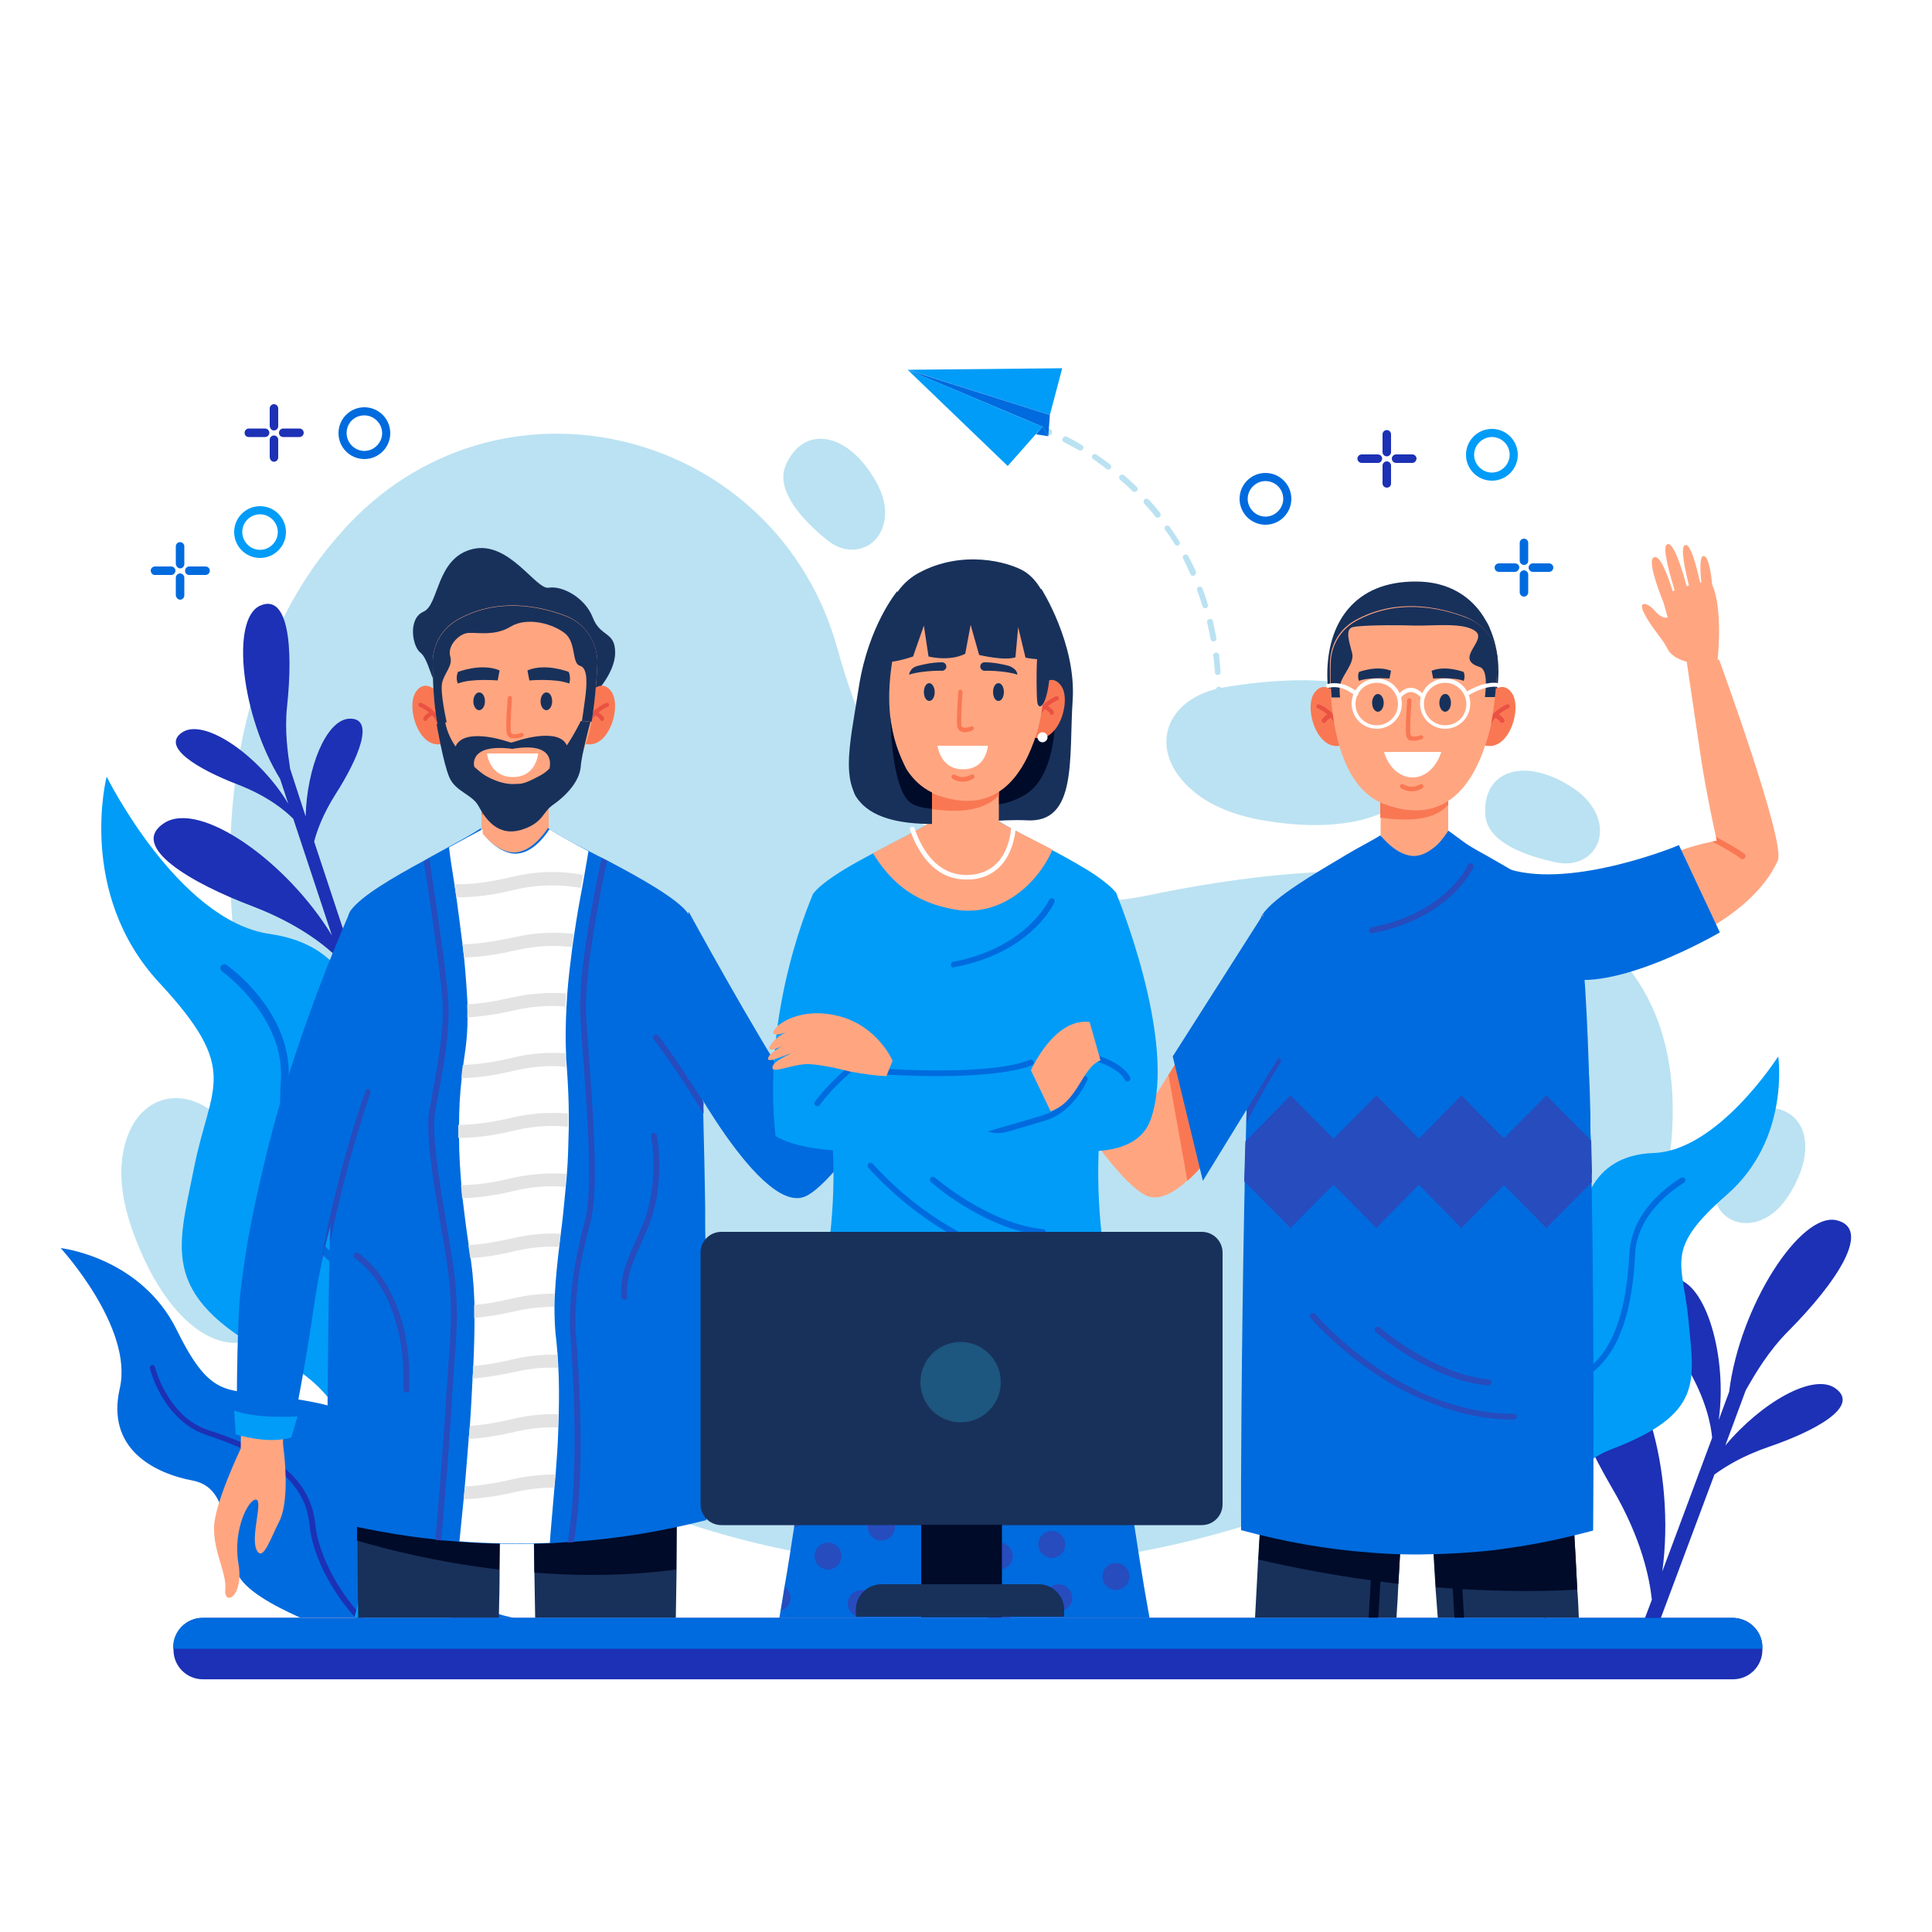 <?xml version="1.0" encoding="utf-8"?>
<!-- Generator: Adobe Illustrator 25.2.1, SVG Export Plug-In . SVG Version: 6.00 Build 0)  -->
<svg version="1.1" xmlns="http://www.w3.org/2000/svg" xmlns:xlink="http://www.w3.org/1999/xlink" x="0px" y="0px"
	 viewBox="0 0 500 500" style="enable-background:new 0 0 500 500;" xml:space="preserve">
<style type="text/css">
	.st0{fill:#ffffff00;}
	.st1{fill:#BBE2F2;}
	.st2{fill:#1C31B5;}
	.st3{fill:#009CF8;}
	.st4{fill:#006BDE;}
	.st5{fill:#18315B;}
	.st6{fill:#000B29;}
	.st7{fill:#F97853;}
	.st8{fill:#EA5143;}
	.st9{fill:#FFA681;}
	.st10{fill:#264CBE;}
	.st11{fill:#E3E3E3;}
	.st12{fill:#1D567E;}
</style>
<g id="BACKGROUND">
	<rect class="st0" width="500" height="500"/>
</g>
<g id="OBJECTS">
	<g>
		<path class="st1" d="M216.8,168.1c-15.6-56.7-86-75-126.4-32.6c-0.6,0.6-1.2,1.2-1.7,1.9c-57.9,62.9-30.5,217.9,90.2,257.2
			c120.7,39.3,246.3-32.5,253.4-96.6c7.1-64.1-48.7-84.3-135.1-66.3C248.3,241.8,226.5,203.4,216.8,168.1z"/>
		<path class="st1" d="M317.2,177.8c-16.2,2.6-20.6,16.9-8.2,27.1c4.1,3.4,10,6.1,18.4,7.5c32,5.3,48.9-8.8,36.1-27.2
			C355.7,174,333.2,175.2,317.2,177.8z"/>
		<path class="st1" d="M59.6,292.3c-10-12.9-24.8-10-27.7,5.8c-1,5.2-0.6,11.7,2.2,19.8c10.6,30.6,31.2,38.7,41.1,18.7
			C81.4,324.2,69.6,305.2,59.6,292.3z"/>
		<path class="st1" d="M443.7,305.4c-1.5,7.8,4.9,13.3,12.2,10.3c2.4-1,4.8-2.9,7-6.3c8.2-12.8,4.1-23.8-7.4-22.7
			C448.4,287.5,445.1,297.7,443.7,305.4z"/>
		<path class="st1" d="M402.8,223.2c7.8,1.6,13.4-4.7,10.5-12.1c-1-2.4-2.8-4.9-6.1-7.1c-12.7-8.5-23.7-4.5-22.8,7
			C385,218.1,395.1,221.6,402.8,223.2z"/>
		<path class="st1" d="M214.1,139.8c6.1,5,14.1,2,14.9-5.9c0.3-2.6-0.3-5.6-2.2-9.1c-7.4-13.3-19-14.9-23.5-4.3
			C200.6,127.1,208,134.9,214.1,139.8z"/>
	</g>
	<g>
		<path class="st2" d="M462.9,344.4c12.3-12.4,21.7-26.4,12.4-28.6c-9.3-2.2-25.1,22.2-27.8,44.4l-2.7,7.3
			c2.3-16.2-3.3-35.8-11.4-36.6c-8.1-0.8-3.2,12,3.2,22.9c4.9,8.3,6.2,14.9,6.5,18.3l-12.9,34.6c3.5-25.6-5.2-56.6-18.1-57.9
			c-12.8-1.3-5,19,5.1,36.3c7.7,13.1,9.7,23.4,10.3,28.9l-2.6,6.9c1.1,0.6,2.3,1.3,3.4,1.9l15.4-41.2c3-2.2,7.5-4.9,13.9-7.1
			c12-4.1,24-10.5,17.4-15.2c-5.7-4.1-19.2,3.7-28.5,14.8l5.3-14.3C454.2,355.6,457.6,349.7,462.9,344.4z"/>
		<path class="st2" d="M74.3,182.7c1.6-15,0.4-29.4-7.1-25.9c-7.5,3.6-4.8,28.4,5.3,44.8l2.1,6.4c-7.2-12.1-21.5-22.3-27.4-18.5
			c-5.8,3.8,4.3,9.7,14.5,13.6c7.7,3,12.1,6.7,14.2,8.8l10,30.2C74.4,223.1,51.8,207,42.5,213c-9.3,6,6.8,15.5,23,21.6
			c12.2,4.7,19.2,10.5,22.4,13.8l2,6c1.1-0.2,2.2-0.4,3.3-0.6l-11.9-36c0.8-3.1,2.4-7.3,5.5-12.2c5.9-9.2,10.5-20,3.5-19.6
			c-6,0.4-10.9,12.9-11.2,25.3L75.1,199C74.5,195,73.6,189.2,74.3,182.7z"/>
		<g>
			<g>
				<path class="st3" d="M379.7,385.6c0.2,0.8,0.3,1.8,0.5,2.8l0,0c2.2,10.3,7.7,27.2,19.9,30.5c0,0-6.7-34.8,17.1-43.9
					c23.8-9.1,21.2-17.7,19.8-33.1s-6.6-18.3,9.9-32.7c16.5-14.4,13.3-35.8,13.3-35.8s-15.6,24.5-32.3,25
					c-16.7,0.6-19.6,14.8-18.9,25.4c0.7,10.6-13.5,11.8-21.1,17.9c-7.7,6.1-9.1,38.4-9.1,38.4S379.1,382.3,379.7,385.6z"/>
			</g>
			<g>
				<path class="st4" d="M379.7,385.6c0.2,0.8,0.3,1.8,0.5,2.8c1.7-5.2,4.1-9.5,6.4-12.9c5.3-7.9,12.9-14.4,19.6-17
					c10.8-4.1,16-14.6,17-34.2c0.6-11.4,12.5-18.1,12.6-18.2c0.3-0.2,0.5-0.6,0.3-1c-0.2-0.4-0.6-0.5-1-0.3
					c-0.5,0.3-12.7,7.2-13.4,19.4c-1,19-5.9,29.1-16.1,33c-7.1,2.7-14.7,9.2-20.3,17.5C383.4,377.6,381.3,381.2,379.7,385.6z"/>
			</g>
		</g>
		<g>
			<g>
				<path class="st4" d="M116.4,418.7h16.7c-9-1.5-31.4-11.1-33.4-30.4c-2.5-24.4-11.2-24.1-25.9-26.7c-14.7-2.6-18.7,1.6-28-17.3
					c-9.3-19-30.1-21.3-30.1-21.3s18.9,20.6,15.3,36.3c-3.6,15.7,8.9,22,19,23.9c10,2,7.6,15.5,11.5,24.1c1.7,4,8.9,8.1,16.1,11.3
					H116.4z"/>
			</g>
			<g>
				<path class="st2" d="M80.1,394.6c0.7,7.3,4.9,16,11.2,23.3c0.2,0.3,0.5,0.5,0.7,0.8H94c-0.5-0.6-1.1-1.1-1.5-1.7
					c-6-6.9-10.2-15.6-10.9-22.5c-1.1-11-9.6-18.6-27.7-24.4c-10.5-3.4-13.8-16.2-13.8-16.3c-0.1-0.4-0.5-0.6-0.8-0.5
					c-0.4,0.1-0.6,0.5-0.5,0.8c0.1,0.6,3.5,13.6,14.7,17.3C70.9,377.1,79.1,384.2,80.1,394.6z"/>
			</g>
		</g>
		<g>
			<g>
				<path class="st3" d="M125.4,373.4c-0.4,1.2-0.8,2.5-1.2,3.8l0,0c-4.8,14.4-14.5,38.6-32.5,41.5c0,0,14.3-49.6-18.3-66.2
					S45.9,324,50.2,302.3c4.3-21.7,12.3-25.1-9.1-48.1C19.8,231.1,27.6,201,27.6,201s18.5,37.3,42.2,40.7
					c23.7,3.4,25.7,24.1,23.1,39.1c-2.6,15,17.4,18.9,27.4,28.8c10,9.9,7.1,56.2,7.1,56.2S126.7,368.8,125.4,373.4z"/>
			</g>
			<g>
				<path class="st4" d="M125.4,373.4c-0.4,1.2-0.8,2.5-1.2,3.8c-1.6-7.7-4.4-14.2-7.1-19.3c-6.4-12.1-16.1-22.5-25.4-27.2
					c-14.7-7.4-20.6-23.3-19-51.4c0.9-16.3-15.1-27.8-15.2-27.9c-0.5-0.3-0.6-1-0.3-1.4c0.3-0.5,1-0.6,1.4-0.3
					c0.7,0.5,17.1,12.2,16.1,29.7c-1.5,27.2,4,42.5,17.9,49.5c9.8,4.9,19.6,15.4,26.3,28.1C121.3,361.4,123.7,366.9,125.4,373.4z"/>
			</g>
		</g>
	</g>
	<g>
		<g>
			<path class="st5" d="M138.3,407c0.1,3.8,0.1,7.7,0.2,11.7h36.4c0.1-4.3,0.1-8.5,0.2-12.4c0.1-10.6,0.1-19.3,0.1-24.7
				c0-3.8,0-6,0-6l-37.1-0.4c0,0,0,3.2,0,8.4C138.1,389.4,138.1,397.8,138.3,407z"/>
			<path class="st6" d="M138.1,383.6c0,5.8,0.1,14.2,0.2,23.4c11.4,0.9,23.9,0.9,36.7-0.8c0.1-10.6,0.1-19.3,0.1-24.7L138.1,383.6z"
				/>
		</g>
		<g>
			<path class="st5" d="M92.5,398.7c0,5.9,0.1,12.7,0.2,20h36.4c0.1-4.3,0.2-8.5,0.2-12.5c0.1-8.7,0.2-16.5,0.2-22.1
				c0-5.5,0-8.9,0-8.9l-37.1,0.4c0,0,0,3.9,0,10.6C92.4,389.6,92.4,393.8,92.5,398.7z"/>
			<path class="st6" d="M92.4,386.1c0,3.5,0,7.7,0,12.6c7.4,2.2,20.6,5.6,36.8,7.5c0.1-8.7,0.2-16.5,0.2-22.1L92.4,386.1z"/>
		</g>
		<g>
			<path class="st5" d="M153.4,180.1c0,0,5.8-5.6,5.8-11.2c0-5.6-3.8-3.9-5.8-9.1c-2-5.2-8-8.3-11.4-7.7c-3.3,0.6-10.3-12.3-19.7-10
				c-9.5,2.3-8.6,14.4-12.7,16.2c-4.1,1.8-2.9,9-0.8,10.6c2.1,1.6,3.1,8.2,4.3,8.1C114.2,176.8,153.4,180.1,153.4,180.1z"/>
			<g>
				<path class="st7" d="M114,179.9c0,0-3.7-4.9-6.4-0.8c-2.7,4.1,1.1,16,7.8,13.1L114,179.9z"/>
				<g>
					<path class="st8" d="M114,188.5c-0.2,0-0.5-0.2-0.5-0.4c-1-3.7-4.9-5.2-4.9-5.2c-0.3-0.1-0.4-0.4-0.3-0.7
						c0.1-0.3,0.4-0.4,0.7-0.3c0.2,0.1,4.4,1.7,5.6,6c0.1,0.3-0.1,0.6-0.4,0.7C114.1,188.5,114,188.5,114,188.5z"/>
				</g>
				<g>
					<path class="st8" d="M110.1,186.6c-0.1,0-0.2,0-0.3-0.1c-0.3-0.2-0.3-0.5-0.2-0.8c0,0,0.7-1.1,2.1-1.7c0.3-0.1,0.6,0,0.7,0.3
						c0.1,0.3,0,0.6-0.3,0.7c-1.1,0.5-1.6,1.3-1.6,1.3C110.5,186.5,110.3,186.6,110.1,186.6z"/>
				</g>
			</g>
			<g>
				<path class="st7" d="M151.9,179.9c0,0,3.7-4.9,6.4-0.8c2.7,4.1-1.1,16-7.8,13.1L151.9,179.9z"/>
				<g>
					<path class="st8" d="M151.9,188.5c0.2,0,0.5-0.2,0.5-0.4c1-3.7,4.9-5.2,4.9-5.2c0.3-0.1,0.4-0.4,0.3-0.7
						c-0.1-0.3-0.4-0.4-0.7-0.3c-0.2,0.1-4.4,1.7-5.6,6c-0.1,0.3,0.1,0.6,0.4,0.7C151.8,188.5,151.9,188.5,151.9,188.5z"/>
				</g>
				<g>
					<g>
						<path class="st8" d="M155.8,186.6c0.1,0,0.2,0,0.3-0.1c0.3-0.2,0.3-0.5,0.2-0.8c0,0-0.7-1.1-2.1-1.7c-0.3-0.1-0.6,0-0.7,0.3
							c-0.1,0.3,0,0.6,0.3,0.7c1.1,0.5,1.6,1.3,1.6,1.3C155.4,186.5,155.6,186.6,155.8,186.6z"/>
					</g>
				</g>
			</g>
			<path class="st9" d="M142,202.3v11.9c0,0-3.5,6.1-8.3,6.5c-4.8,0.4-9.1-5.2-9.1-5.2v-12.3L142,202.3z"/>
			<path class="st7" d="M142,202.3v5.3c-3.2,3.6-8.9,4.5-17.4,3.2v-7.7L142,202.3z"/>
			<path class="st9" d="M154.6,171.8c-0.2,4.6-0.7,10.4-1.5,15c-0.2,1.2-0.5,2.2-0.7,3.2c-2.5,8.8-8.8,23.8-26.3,17.5
				c-7.7-2.8-11.3-11.4-12.9-20.2c-1.1-6-1.2-12-1.2-16.3c0.1-4.4,2.5-8.4,6.3-10.6c10.3-5.9,21.3-3.7,28.5-0.9
				C151.6,161.6,154.8,166.5,154.6,171.8z"/>
			<path class="st5" d="M113,187.4c0,0,1.7,10.1,3.3,13.8c1.6,3.7,6,4.4,7.6,7.5c2.4,4.5,5.9,8,11.8,5.8c4.9-1.8,4.7-4.3,7.4-6.2
				c4.7-3.3,7-7,7.2-10c0.2-3,2.5-11.5,2.5-11.5l-2.5-0.2c0,0-1.4,3-3.6,6.3c-2.1-4.7-12.4-1.3-12.4-1.3l-2,0.6l-2-0.6
				c0,0-10.4-3.3-12.4,1.6c-1.3-1.9-2.3-4.1-2.7-6.4L113,187.4z M132.6,193.8c11.7-2,9.6,4.9,9.6,5.1v0c0,0,0,0,0,0
				c-0.8,0.8-1.6,1.4-2.4,1.8c-4.6,2.5-5,2.1-6.8,2.2c-1.8,0.1-4.3-0.5-6.9-1.9c-0.8-0.4-2-1.3-3.3-2.5
				C122.7,198.6,120.9,192.3,132.6,193.8z"/>
			<path class="st5" d="M125.5,181.5c0,1.3-0.7,2.3-1.5,2.3c-0.8,0-1.5-1-1.5-2.3c0-1.3,0.7-2.3,1.5-2.3
				C124.9,179.2,125.5,180.2,125.5,181.5z"/>
			<path class="st5" d="M142.9,181.5c0,1.3-0.7,2.3-1.5,2.3c-0.8,0-1.5-1-1.5-2.3c0-1.3,0.7-2.3,1.5-2.3
				C142.3,179.2,142.9,180.2,142.9,181.5z"/>
			<path class="st5" d="M147.2,173.9c0,0-6-2.4-10.7-0.4l0.5,2.6c0,0,6.8-0.6,10.3,0.8C147.6,176,147.6,175,147.2,173.9z"/>
			<path class="st5" d="M118.5,173.9c0,0,6.1-2.4,10.8-0.4l-0.5,2.6c0,0-6.9-0.6-10.3,0.8C118.1,176,118.1,175,118.5,173.9z"/>
			<g>
				<path class="st7" d="M133.2,191.1c1,0,1.9-0.4,2-0.4c0.3-0.1,0.4-0.4,0.3-0.7c-0.1-0.3-0.4-0.4-0.7-0.3
					c-0.5,0.2-1.7,0.5-2.3,0.2c-0.1-0.1-0.2-0.2-0.3-0.5c-0.2-2,0.3-8.6,0.3-8.7c0-0.3-0.2-0.6-0.5-0.6c-0.3,0-0.6,0.2-0.6,0.5
					c0,0.3-0.6,6.8-0.3,8.9c0.1,0.8,0.5,1.2,0.8,1.4C132.3,191.1,132.7,191.1,133.2,191.1z"/>
			</g>
			<path class="st0" d="M126,195c0.4,2.2,1.9,6.1,6.7,6.1c4.8,0,6.2-3.6,6.6-6.1H126z"/>
			<path class="st5" d="M154.6,171.8c-0.2,4.6-0.7,10.4-1.5,15l-2.5-0.2c0,0,0.6-3.9,0.9-6.4c0.3-2.5,0.8-7.3-1.4-7.9
				c-2.2-0.6-0.9-6-3.9-8.4c-3-2.4-9.7-4.4-14.1-1.7c-4.4,2.7-9.5,1.2-11.5,1.7c-2.1,0.5-4.8,3.3-4.1,5.9c0.8,2.6-1.5,4.2-2.1,7
				c-0.5,2.7,1.2,10.1,1.2,10.1l-2.4,0.5c-1.1-6-1.2-12-1.2-16.3c0.1-4.4,2.5-8.4,6.3-10.6c10.3-5.9,21.3-3.7,28.5-0.9
				C151.6,161.6,154.8,166.5,154.6,171.8z"/>
		</g>
		<g>
			<g>
				<path class="st4" d="M182.8,393.4c-11.4,2.9-22.9,4.8-34.3,5.6c-0.5,0-1,0.1-1.6,0.1c-1.6,0.1-3.1,0.2-4.7,0.3
					c-7.8,0.3-15.6,0.2-23.4-0.4c-1.6-0.1-3.1-0.3-4.7-0.4c-0.5,0-1-0.1-1.5-0.2c-9.3-1-18.6-2.7-27.9-5c-0.1-8.6,0-35.7,0.5-65
					c0.1-3.5,0.1-7.1,0.2-10.7c0.8-38.7,2.4-78,5.3-82c2.7-3.8,11-8.6,18.9-12.9c0.5-0.3,0.9-0.5,1.4-0.8c1.8-1,3.5-1.9,5.1-2.8
					c3.5-1.9,6.5-3.6,8.4-4.9v1.1c0,0,4.3,5.6,9,5.2c4.4-0.4,7.7-5.4,8.3-6.3c2.1,1.5,5.8,3.5,10.1,5.7c1.2,0.6,2.4,1.3,3.7,1.9
					c0.5,0.2,0.9,0.5,1.4,0.7c8.7,4.6,18.2,9.9,21,13.7c0.2,0.3,0.4,0.8,0.6,1.4c1.7,5.7,2.7,24.5,3.3,47.2c0,0.1,0,0.2,0,0.2
					c0,0.9,0.1,1.8,0.1,2.8c0,0.1,0,0.2,0,0.4c0.2,8,0.4,16.4,0.5,24.8c0,0.7,0,1.3,0,2c0,0.3,0,0.7,0,1c0,1.7,0,3.3,0.1,5
					c0,1.2,0,2.4,0,3.7C183,355.6,182.9,384.4,182.8,393.4z"/>
			</g>
			<g>
				<path class="st10" d="M182.1,288.2c-2.8-4.5-5.7-9.1-8.5-13.1c0,0,0,0,0,0c-1.2-1.7-2.3-3.3-3.4-4.8c0,0,0-0.1-0.1-0.1
					c-0.3-0.5-0.7-0.9-1-1.3c-0.1-0.1-0.1-0.2-0.1-0.2l0,0c-0.1-0.3,0-0.6,0.3-0.8c0.3-0.3,0.8-0.2,1.1,0.1
					c3.3,4.4,7.6,10.8,11.7,17.3c0,0.1,0,0.2,0,0.2C182,286.4,182.1,287.3,182.1,288.2z"/>
			</g>
			<path class="st4" d="M178.2,235.9c0,0,17.2,31.6,27.8,47.6c0,0,6-5.5,13.8-12.8c8.4-8,20-21.3,20-21.3l6.4,7.6
				c0,0-25.9,46.6-37.5,52.5c-11.6,5.9-33-35.6-33-35.6L178.2,235.9z"/>
			<g>
				<path class="st10" d="M105.2,360.4C105.2,360.4,105.1,360.4,105.2,360.4c-0.5,0-0.8-0.4-0.8-0.8c0.9-25.5-12.3-33.8-12.5-33.9
					c-0.4-0.2-0.5-0.7-0.3-1.1c0.2-0.4,0.7-0.5,1.1-0.3c0.1,0.1,3.6,2.2,7,7.7c3.1,5,6.7,13.8,6.2,27.6
					C105.9,360.1,105.6,360.4,105.2,360.4z"/>
			</g>
			<g>
				<path class="st10" d="M161.6,336.4c-0.4,0-0.7-0.3-0.8-0.7c-0.4-5.4,1.4-9.3,3.6-14.3c0.7-1.5,1.3-3,2-4.6
					c4.3-10.5,2.2-22.6,2.1-22.7c-0.1-0.4,0.2-0.8,0.6-0.9c0.4-0.1,0.8,0.2,0.9,0.6c0.1,0.5,2.3,12.6-2.2,23.6
					c-0.7,1.7-1.4,3.2-2,4.7c-2.2,4.9-3.8,8.5-3.5,13.5C162.4,336,162.1,336.4,161.6,336.4C161.6,336.4,161.6,336.4,161.6,336.4z"/>
			</g>
			<g>
				<path class="st0" d="M116.2,219.3c0.3,2.5,0.8,5.8,1.4,9.5c0.2,1.1,0.3,2.2,0.5,3.4c0.5,3.8,1.1,8,1.6,12.2
					c0.1,1.1,0.3,2.3,0.4,3.4c0.4,4.2,0.7,8.3,0.9,12.1c0,1.2,0.1,2.3,0,3.4c0,2.9-0.2,5.6-0.5,7.9c-0.2,1.5-0.4,2.9-0.6,4.3
					c-0.1,1.2-0.3,2.3-0.4,3.4c-0.5,4.3-0.7,8.4-0.7,12.2c0,1.2,0,2.3,0,3.4c0,4.3,0.3,8.4,0.6,12.2c0.1,1.1,0.2,2.3,0.3,3.4
					c0.5,4.2,1,8.2,1.6,12.1c0.2,1.1,0.3,2.3,0.5,3.4c0.2,1.8,0.5,3.6,0.6,5.4c0.2,1.9,0.3,4.2,0.4,6.7c0,1.1,0,2.2,0,3.4
					c0,3.7-0.1,7.9-0.3,12.2c0,1.1-0.1,2.3-0.2,3.4c-0.2,4-0.4,8.1-0.7,12.2c-0.1,1.1-0.2,2.3-0.3,3.4c-0.3,4.2-0.7,8.4-1,12.2
					c-0.1,1.2-0.2,2.3-0.3,3.4c-0.4,4.2-0.8,8-1.1,11c7.8,0.6,15.6,0.7,23.4,0.4c0.2-3.2,0.7-8.3,1.2-14.4c0.1-1.1,0.2-2.3,0.3-3.4
					c0.3-3.9,0.6-8,0.7-12.1c0-1.1,0.1-2.3,0.1-3.4c0.1-4.2,0.1-8.3-0.1-12.1c-0.1-1.2-0.1-2.3-0.2-3.4c-0.1-1.1-0.2-2.3-0.3-3.3
					c-0.4-3-0.5-6-0.5-8.8c0-1.1,0-2.3,0.1-3.4c0.2-4,0.6-7.9,1.1-12.1c0.1-1.1,0.3-2.3,0.4-3.4c0.5-3.7,0.9-7.7,1.3-12.1
					c0.1-1.1,0.2-2.3,0.3-3.4c0.3-3.7,0.4-7.7,0.5-12.1c0-1.1,0-2.3,0-3.4c0-3.8-0.2-7.8-0.5-12.2c0-0.4-0.1-0.8-0.1-1.2
					c-0.1-0.8-0.1-1.5-0.1-2.3c-0.2-4-0.1-8.1,0.1-12.1c0.1-1.1,0.1-2.3,0.2-3.4c0.3-4.1,0.8-8.1,1.3-12c0.2-1.2,0.3-2.3,0.5-3.4
					c0.6-4.2,1.3-8.2,2-11.8c0.2-1.2,0.4-2.3,0.6-3.4c0.4-2.4,0.8-4.6,1.1-6.4c-4.3-2.3-8-4.3-10.1-5.7c-0.6,0.9-3.9,6-8.3,6.3
					c-4.8,0.4-9-5.2-9-5.2v-1.1C122.8,215.7,119.7,217.4,116.2,219.3z"/>
				<g>
					<g>
						<path class="st11" d="M117.6,228.8c0.2,1.1,0.3,2.2,0.5,3.4c4.3,0.1,9.4-0.5,15.4-2c6.5-1.5,12.3-1.2,16.8-0.4
							c0.2-1.2,0.4-2.3,0.6-3.4c-4.9-0.9-11.1-1.2-18.2,0.5C126.7,228.3,121.7,229,117.6,228.8z"/>
					</g>
					<g>
						<path class="st11" d="M119.7,244.4c0.1,1.1,0.3,2.3,0.4,3.4c3.9-0.1,8.3-0.7,13.5-1.9c5.4-1.2,10.3-1.3,14.4-0.8
							c0.2-1.2,0.3-2.3,0.5-3.4c-4.4-0.5-9.7-0.5-15.6,0.9C127.7,243.7,123.4,244.3,119.7,244.4z"/>
					</g>
					<g>
						<path class="st11" d="M120.9,259.9c0,1.2,0.1,2.3,0,3.4c3.6-0.2,7.8-0.8,12.6-1.9c4.7-1.1,9.1-1.2,12.8-0.9
							c0.1-1.1,0.1-2.3,0.2-3.4c-4-0.3-8.7-0.1-13.8,1C128.3,259.1,124.3,259.8,120.9,259.9z"/>
					</g>
					<g>
						<path class="st11" d="M119.4,279c4,0,8.6-0.7,14.1-2c4.8-1.1,9.2-1.3,13-0.9c0-0.4-0.1-0.8-0.1-1.2c-0.1-0.8-0.1-1.5-0.1-2.3
							c-4-0.3-8.5-0.1-13.5,1.1c-5,1.2-9.3,1.8-13,1.9C119.6,276.7,119.5,277.8,119.4,279z"/>
					</g>
					<g>
						<path class="st11" d="M118.6,294.5c4.2,0,9.1-0.6,14.9-2c5-1.2,9.6-1.3,13.5-0.9c0-1.1,0-2.3,0-3.4c-4.1-0.4-9-0.2-14.3,1
							c-5.5,1.3-10.2,1.9-14.1,1.9C118.6,292.3,118.6,293.4,118.6,294.5z"/>
					</g>
					<g>
						<path class="st11" d="M119.3,306.7c0.1,1.1,0.2,2.3,0.3,3.4c4-0.1,8.5-0.7,13.9-2c4.7-1.1,9-1.3,12.8-0.9
							c0.1-1.1,0.2-2.3,0.3-3.4c-4-0.3-8.7-0.1-13.8,1C127.5,306.1,123.1,306.7,119.3,306.7z"/>
					</g>
					<g>
						<path class="st11" d="M121.2,322.2c0.2,1.1,0.3,2.3,0.5,3.4c3.5-0.2,7.4-0.8,11.9-1.9c4-0.9,7.7-1.2,11.1-1
							c0.1-1.1,0.3-2.3,0.4-3.4c-3.7-0.2-7.8,0.1-12.2,1.1C128.4,321.4,124.5,322.1,121.2,322.2z"/>
					</g>
					<g>
						<path class="st11" d="M122.7,337.7c0,1.1,0,2.2,0,3.4c3.2-0.3,6.8-0.9,10.8-1.8c3.5-0.8,6.9-1.1,9.9-1.1c0-1.1,0-2.3,0.1-3.4
							c-3.3,0-6.9,0.3-10.7,1.2C129,336.9,125.7,337.5,122.7,337.7z"/>
					</g>
					<g>
						<path class="st11" d="M122.3,356.8c3.3-0.3,7-0.9,11.2-1.8c4-0.9,7.6-1.2,10.9-1c-0.1-1.2-0.1-2.3-0.2-3.4
							c-3.5-0.1-7.3,0.2-11.5,1.2c-3.8,0.9-7.2,1.5-10.3,1.7C122.4,354.5,122.4,355.6,122.3,356.8z"/>
					</g>
					<g>
						<path class="st11" d="M121.3,372.4c3.6-0.2,7.6-0.8,12.2-1.9c3.9-0.9,7.6-1.2,10.9-1.1c0-1.1,0.1-2.3,0.1-3.4
							c-3.5-0.1-7.5,0.2-11.7,1.2c-4.2,1-7.9,1.6-11.2,1.8C121.5,370.1,121.4,371.3,121.3,372.4z"/>
					</g>
					<g>
						<path class="st11" d="M120,388c3.9-0.1,8.3-0.7,13.5-1.9c3.5-0.8,6.8-1.1,9.9-1.1c0.1-1.1,0.2-2.3,0.3-3.4
							c-3.3,0-7,0.3-10.9,1.2c-4.7,1.1-8.9,1.7-12.4,1.9C120.2,385.8,120.1,386.9,120,388z"/>
					</g>
				</g>
			</g>
			<g>
				<g>
					<path class="st10" d="M146.9,399.2c0.5,0,1-0.1,1.6-0.1c3.1-18,1.3-44.5,0.6-52.6c-0.7-8.4,0.6-19.3,3.6-29.7
						c2.3-8.1,0.9-27-0.2-42.1c-0.3-4.2-0.6-8.3-0.8-11.6c-0.6-10.7,3.3-30.4,5.4-40.3c-0.5-0.3-0.9-0.5-1.4-0.7
						c-2.1,9.8-6.1,29.9-5.5,41.1c0.2,3.3,0.5,7.3,0.8,11.6c1.1,15,2.5,33.7,0.3,41.6c-3,10.6-4.3,21.7-3.6,30.3
						C148.3,354.7,150,381.3,146.9,399.2z"/>
				</g>
				<g>
					<path class="st10" d="M115.5,325.8c1.8,11.1,1.2,18.3,0.6,26.6c-0.2,2.7-0.4,5.5-0.6,8.6c-0.5,9.7-2.1,29.1-2.8,37.5
						c0.5,0.1,1,0.1,1.5,0.2c0.7-8.4,2.4-27.9,2.8-37.6c0.2-3.1,0.4-5.8,0.6-8.5c0.7-8.4,1.2-15.7-0.6-27c-0.4-2.4-0.8-4.9-1.2-7.3
						c-2-12.1-4.2-24.6-3.2-30.6c0.2-1.5,0.6-3.1,0.9-4.9c1.4-7.2,3-16.2,2.5-24c-0.5-7.7-3.7-28.7-4.9-36.6
						c-0.5,0.3-0.9,0.5-1.4,0.8c1.3,8.3,4.3,28.4,4.8,35.9c0.5,7.6-1.2,16.5-2.5,23.6c-0.3,1.8-0.6,3.4-0.9,4.9
						c-1,6.2,1,18.3,3.2,31.1C114.7,320.9,115.1,323.3,115.5,325.8z"/>
				</g>
			</g>
		</g>
		<g>
			<path class="st9" d="M85.7,248.6c0,0-15.4,51.5-19.3,69.8c-3.8,18.3-4.1,56.5-4.1,56.5s-6.7,14-6.9,20.2
				c-0.2,6.6,3.3,11.9,2.9,16.3c-0.4,4.3,4.9,2,3.4-6.8s2.7-16.8,4.6-16.5c1.8,0.3-1.5,9.6,0.1,13c1.6,3.4,3.7-3.2,5.8-7.2
				c2.2-4.1,2-13.1,1.1-19.6c-1-6.4,10.7-45.5,10.7-56.8l14.8-49.9C98.8,267.7,93.9,246.8,85.7,248.6z"/>
			<path class="st4" d="M100.7,266.4c-0.5,3.3-2.4,9-4.7,16.1v0c-0.2,0.6-0.4,1.2-0.6,1.8c0,0,0,0.1,0,0.1c-0.6,1.8-1.2,3.6-1.8,5.6
				c0,0,0,0,0,0c-2.6,7.9-5.5,17-7.9,26.4c-0.8,3.2-1.6,6.4-2.3,9.7c-0.9,4.1-1.6,8.2-2.2,12.2c-2,14.5-5.7,32.8-5.7,32.8
				c-5.5,2.3-14.2-0.7-14.2-0.7s-0.2-26.4,1-36.6c1.5-12.7,3.5-21.7,5.9-32c6.6-28.5,18.3-56.4,21.5-63.8c0.3-0.6,0.5-1,0.6-1.4h2.8
				C98.2,240,102.1,257.5,100.7,266.4z"/>
			<path class="st3" d="M60.6,365.1l0.4,6.1c0,0,8.2,2.7,14.4,0.8l1.6-5.4C71.1,366.8,65.6,366.7,60.6,365.1z"/>
			<g>
				<path class="st10" d="M95.9,282.5L95.9,282.5c0,0.1,0,0.2,0,0.3c-0.2,0.5-0.4,1-0.6,1.6c0,0,0,0.1,0,0.1
					c-0.6,1.7-1.2,3.6-1.8,5.6c0,0,0,0,0,0c-3.2,10.2-6.5,23.1-8,31.4c0-1.7,0-3.3,0.1-5c-0.8,3.2-1.6,6.4-2.3,9.7
					c0.3-3,1.2-7.5,2.4-12.7c2.4-10.4,6-23.2,8.9-31.1c0.1-0.4,0.6-0.6,1-0.5C95.7,282,95.9,282.2,95.9,282.5z"/>
			</g>
		</g>
	</g>
	<g>
		<g>
			<g>
				<g>
					<path class="st5" d="M372.1,418.7h36.5c-0.1-2.5-0.2-5-0.4-7.2c-0.6-12.5-1.2-21-1.2-21l-29.7,1.3l-2.5,0.1l-4.4,0.2
						c0,0,0.4,7.6,1.1,18.7C371.7,413.3,371.9,415.9,372.1,418.7z"/>
				</g>
			</g>
			<path class="st6" d="M374.9,391.9l-4.4,0.2c0,0,0.4,7.6,1.1,18.7c11.4,0.9,23.8,1.3,36.6,0.6c-0.6-12.5-1.2-21-1.2-21l-29.7,1.3
				L374.9,391.9z"/>
			<g>
				<path class="st6" d="M378.9,418.7c-0.7-11.6-1.2-21.4-1.5-26.9l-2.5,0.1c0.3,5.5,0.8,15.3,1.5,26.8H378.9z"/>
			</g>
		</g>
		<g>
			<g>
				<g>
					<path class="st5" d="M361.4,418.7c0.2-3.1,0.4-6.1,0.5-8.8c0.6-10.6,1-17.8,1-17.8l-4.7-0.2l-2.5-0.1l-29.3-1.3
						c0,0-0.3,5.1-0.8,13.1c-0.2,4.3-0.5,9.4-0.8,15.1H361.4z"/>
				</g>
			</g>
			<path class="st6" d="M325.7,403.6c8,1.9,20.8,4.5,36.2,6.3c0.6-10.6,1-17.8,1-17.8l-4.7-0.2l-2.5-0.1l-29.3-1.3
				C326.4,390.4,326.1,395.5,325.7,403.6z"/>
			<g>
				<path class="st6" d="M356.7,418.7c0.7-11.5,1.2-21.4,1.5-26.8l-2.5-0.1c-0.3,5.5-0.8,15.4-1.5,26.9H356.7z"/>
			</g>
		</g>
		<g>
			<g>
				<g>
					<path class="st4" d="M412.3,396.1c-7.4,2-14.9,3.6-22.3,4.6c-2.6,0.4-5.2,0.7-7.7,0.9c-3.5,0.3-7,0.5-10.4,0.6
						c-5.8,0.2-11.5,0.1-17.3-0.4c-11.1-0.8-22.3-2.8-33.4-5.8c-0.1-10.4,0.1-47.6,0.8-83.5c0-1.6,0.1-3.2,0.1-4.8c0-0.3,0-0.7,0-1
						c0-0.4,0-0.7,0-1.1c0-1.1,0.1-2.3,0.1-3.4c0.1-2.3,0.1-4.6,0.2-6.9c0-1.4,0.1-2.7,0.1-4c0-0.3,0-0.6,0-0.8
						c0-0.9,0.1-1.8,0.1-2.6c0,0,0,0,0,0c0-0.3,0-0.5,0-0.8c0-0.8,0.1-1.6,0.1-2.4c0-0.7,0-1.3,0.1-2c0.9-24.2,2.1-43.3,3.9-46
						c3.1-4.6,13.5-10.6,21.9-15.6c3-1.8,6.6-3.6,8.6-4.9c3,2.4,5.1,4.6,9.5,4.4c4.9-0.2,6.2-3.1,8-5.7c1.1,0.7,4.1,3.1,5.6,4
						c1.3,0.8,2.7,1.6,4.2,2.4c2.3,1.3,4.7,2.7,7.1,4.1c3.5,2.1,7,4.2,9.9,6.3c2.9,2.1,5.2,4,6.3,5.7c1.6,2.5,2.7,18.4,3.4,39.3
						c0,0.7,0,1.5,0.1,2.2c0,0.1,0,0.2,0,0.3c0,0.8,0.1,1.5,0.1,2.3c0.1,2.4,0.1,4.8,0.2,7.2c0,0.5,0,1,0,1.6c0,0.4,0,0.8,0,1.2
						c0,1,0,2,0.1,3c0,0.2,0,0.4,0,0.6c0.1,2.7,0.1,5.4,0.2,8.2c0,0.8,0,1.6,0,2.4C412.6,343.6,412.4,385,412.3,396.1z"/>
				</g>
			</g>
			<path class="st10" d="M412,305.9l-11.8,11.9l-11-11.1l-11,11.1l-11-11.2l-11,11.2l-11.1-11.2l-11.1,11.2l-12-12.1
				c0-1.1,0.1-2.3,0.1-3.4c0.1-2.3,0.1-4.6,0.2-6.9l11.7-11.9l11.1,11.2l11.1-11.2l11,11.2l11-11.2l11,11.1l11-11.1l11.6,11.7
				c0.1,2.7,0.1,5.4,0.2,8.2C411.9,304.3,411.9,305.1,412,305.9z"/>
			<g>
				<path class="st10" d="M391.7,367.4C391.7,367.4,391.7,367.4,391.7,367.4c-15.8-0.1-29.2-7.2-37.7-13.2
					c-9.2-6.5-14.8-13.1-14.8-13.1c-0.3-0.3-0.2-0.8,0.1-1.1c0.3-0.3,0.8-0.2,1.1,0.1c0.1,0.1,5.5,6.5,14.6,12.9
					c8.3,5.9,21.5,12.9,36.8,12.9c0.4,0,0.8,0.3,0.8,0.8C392.4,367.1,392.1,367.4,391.7,367.4z"/>
			</g>
			<g>
				<path class="st10" d="M381.8,358.1c-13.4-2.6-25.3-12.9-25.8-13.4c-0.3-0.3-0.3-0.8-0.1-1.1c0.3-0.3,0.8-0.3,1.1-0.1
					c0.1,0.1,14.1,12.2,28.3,13.5c0.4,0,0.7,0.4,0.7,0.8c0,0.4-0.4,0.7-0.8,0.7C384.1,358.5,383,358.3,381.8,358.1z"/>
			</g>
			<g>
				<path class="st10" d="M355,241.5c-0.4,0-0.7-0.3-0.7-0.6c-0.1-0.4,0.2-0.8,0.6-0.9c19.2-3.6,25-16,25-16.1
					c0.2-0.4,0.6-0.6,1-0.4c0.4,0.2,0.6,0.6,0.4,1c-0.2,0.5-6.2,13.2-26.1,17C355.1,241.5,355,241.5,355,241.5z"/>
			</g>
			<g>
				<path class="st10" d="M331.5,274.8L331.5,274.8c0,0.1-0.1,0.2-0.1,0.2c-0.3,0.5-0.6,0.9-0.9,1.4c0,0,0,0.1,0,0.1
					c-1,1.6-2,3.2-3,5c0,0,0,0,0,0c-1.6,2.8-3.3,5.9-4.9,9c0-0.9,0.1-1.8,0.1-2.6c0,0,0,0,0,0c0-0.3,0-0.5,0-0.8
					c2.6-4.9,5.3-9.5,7.5-12.9c0.2-0.4,0.7-0.5,1-0.2C331.5,274.2,331.6,274.5,331.5,274.8z"/>
			</g>
		</g>
		<g>
			<path class="st9" d="M428.3,246.7c0,0,24.6-7.9,31.8-24c2.1-4.7-15.2-52-15.2-52l-8.4,0.4c0,0,2.4,16.4,3.8,25.7
				c1.2,7.7,3.1,16.8,3.8,19.8c0.1,0.7,0.2,1,0.2,1c-0.4,0.1-0.8,0.1-1.2,0.2c-11.5,2.3-26.1,9.8-26.1,9.8L428.3,246.7z"/>
			<g>
				<g>
					<path class="st7" d="M450.5,222.2c0.3,0.3,0.8,0.2,1.1-0.2c0.3-0.4,0.2-0.8-0.2-1.1c-1.8-1.3-4.5-2.8-7.3-4.3
						c0.1,0.7,0.2,1,0.2,1c-0.4,0.1-0.8,0.1-1.2,0.2C446,219.3,448.8,220.9,450.5,222.2z"/>
				</g>
			</g>
			<path class="st4" d="M390.7,225c0,0-7.4,17.4,11.5,27.1c13.1,6.7,42.9-10.8,42.9-10.8l-10.6-22.6
				C434.5,218.8,407.2,230,390.7,225z"/>
			<path class="st9" d="M440.6,144c-0.7,0.5-0.6,3.7-0.3,6.7c-0.1,0-0.2,0-0.3,0.1c-0.9-4-2.6-10.9-4.1-9.6c-1,0.9,0.3,6.8,1.2,10.3
				c-0.2,0.1-0.4,0.1-0.6,0.2c-1.1-4.2-3.6-12.3-5.2-10.7c-1.1,1,1,8.2,2.1,11.8c-0.2,0.1-0.3,0.1-0.5,0.2
				c-1.1-3.5-3.4-10.2-5.1-8.6c-1.5,1.4,2.7,11.5,2.7,11.5l0,0l1.1,3.9c0,0-1.3,0.6-3.3-1.7c-2-2.3-4.5-2.7-2.8,0.6
				c1.9,3.8,4.7,6.5,6,9.1c1.2,2.7,5.2,3.5,5.2,3.5l7.8-0.4c0,0,1.5-13.3-1.4-19.6l0,0C442.8,147.6,441.9,143.1,440.6,144z"/>
		</g>
		<g>
			<path class="st5" d="M343.5,174.6c0,13.4,8.2,22.6,21.6,22.6c13.4,0,22.7-9.9,22.7-23.3c0-3.7-0.6-7.1-1.8-10.2
				c-0.1-0.2-0.1-0.4-0.2-0.5c-0.1-0.3-0.3-0.7-0.4-1c-0.2-0.5-0.5-1-0.8-1.5c-3.5-6.3-9.7-10.2-18.1-10.2
				C350.5,150.4,343.5,161.2,343.5,174.6z"/>
			<g>
				<path class="st7" d="M346.6,180.3c0,0-3.7-5-6.5-0.9c-2.8,4.1,1.1,16.2,7.9,13.2L346.6,180.3z"/>
				<g>
					<path class="st8" d="M346.5,189c-0.2,0-0.5-0.2-0.5-0.4c-1-3.7-4.9-5.2-5-5.3c-0.3-0.1-0.4-0.4-0.3-0.7
						c0.1-0.3,0.4-0.4,0.7-0.3c0.2,0.1,4.4,1.7,5.6,6c0.1,0.3-0.1,0.6-0.4,0.7C346.6,189,346.6,189,346.5,189z"/>
				</g>
				<g>
					<path class="st8" d="M342.6,187.1c-0.1,0-0.2,0-0.3-0.1c-0.3-0.2-0.3-0.5-0.2-0.8c0,0,0.7-1.1,2.1-1.7c0.3-0.1,0.6,0,0.8,0.3
						c0.1,0.3,0,0.6-0.3,0.8c-1.1,0.5-1.6,1.3-1.6,1.3C343,187,342.8,187.1,342.6,187.1z"/>
				</g>
			</g>
			<g>
				<path class="st7" d="M384.8,180.3c0,0,3.7-5,6.5-0.9c2.8,4.1-1.1,16.2-7.9,13.2L384.8,180.3z"/>
				<g>
					<path class="st8" d="M384.9,189c0.2,0,0.5-0.2,0.5-0.4c1-3.7,4.9-5.2,5-5.3c0.3-0.1,0.4-0.4,0.3-0.7c-0.1-0.3-0.4-0.4-0.7-0.3
						c-0.2,0.1-4.4,1.7-5.6,6c-0.1,0.3,0.1,0.6,0.4,0.7C384.8,189,384.8,189,384.9,189z"/>
				</g>
				<g>
					<g>
						<g>
							<path class="st8" d="M388.8,187.1c0.1,0,0.2,0,0.3-0.1c0.3-0.2,0.3-0.5,0.2-0.8c0,0-0.7-1.1-2.1-1.7c-0.3-0.1-0.6,0-0.8,0.3
								c-0.1,0.3,0,0.6,0.3,0.8c1.1,0.5,1.6,1.3,1.6,1.3C388.4,187,388.6,187.1,388.8,187.1z"/>
						</g>
					</g>
				</g>
			</g>
			<path class="st9" d="M374.8,203v12c0,0-3.6,6.1-8.4,6.5c-4.8,0.4-9.1-5.3-9.1-5.3v-12.4L374.8,203z"/>
			<path class="st7" d="M374.8,203v5.3c-3.3,3.6-9,4.5-17.6,3.3v-7.7L374.8,203z"/>
			<path class="st9" d="M387.5,172.1c-0.2,4.7-0.7,10.5-1.6,15.2c-0.2,1.2-0.5,2.3-0.8,3.2c-2.5,8.9-8.9,24.1-26.6,17.7
				c-7.8-2.8-11.5-11.5-13.1-20.4c-1.1-6-1.3-12.1-1.2-16.5c0.1-4.4,2.5-8.5,6.4-10.7c10.5-5.9,21.5-3.7,28.8-0.9
				C384.5,161.8,387.8,166.7,387.5,172.1z"/>
			<path class="st5" d="M358.1,181.9c0,1.3-0.7,2.3-1.5,2.3c-0.8,0-1.5-1-1.5-2.3c0-1.3,0.7-2.3,1.5-2.3
				C357.4,179.6,358.1,180.6,358.1,181.9z"/>
			<path class="st5" d="M375.5,181.9c0,1.3-0.7,2.3-1.5,2.3c-0.8,0-1.5-1-1.5-2.3c0-1.3,0.7-2.3,1.5-2.3
				C374.8,179.5,375.5,180.6,375.5,181.9z"/>
			<path class="st5" d="M378.8,173.9c0,0-4.7-1.8-8.3-0.3l0.4,2c0,0,5.3-0.4,7.9,0.6C379.1,175.4,379.1,174.7,378.8,173.9z"/>
			<path class="st5" d="M351.7,173.9c0,0,4.7-1.8,8.3-0.3l-0.4,2c0,0-5.3-0.4-7.9,0.6C351.4,175.4,351.4,174.7,351.7,173.9z"/>
			<g>
				<path class="st7" d="M365.9,191.7c1,0,1.9-0.4,2.1-0.4c0.3-0.1,0.4-0.5,0.3-0.7c-0.1-0.3-0.5-0.4-0.7-0.3
					c-0.5,0.2-1.8,0.5-2.3,0.2c-0.1-0.1-0.2-0.2-0.3-0.5c-0.2-2,0.3-8.7,0.3-8.7c0-0.3-0.2-0.6-0.5-0.6c-0.3,0-0.6,0.2-0.6,0.5
					c0,0.3-0.6,6.9-0.3,9c0.1,0.8,0.5,1.2,0.8,1.4C365,191.6,365.4,191.7,365.9,191.7z"/>
			</g>
			<path class="st0" d="M358.2,194.6c0.9,3.3,3.6,6.6,7.4,6.6c3.7,0,6.4-3.3,7.4-6.6H358.2z"/>
			<g>
				<path class="st7" d="M365.3,204.8c1.5,0,2.7-0.7,2.8-0.8c0.3-0.2,0.4-0.5,0.2-0.8c-0.2-0.3-0.5-0.4-0.8-0.2c0,0-1,0.6-2.2,0.6
					c-1.1,0-2.1-0.6-2.1-0.6c-0.3-0.2-0.6-0.1-0.8,0.2c-0.2,0.3-0.1,0.6,0.2,0.8C362.6,204,363.9,204.8,365.3,204.8z"/>
			</g>
			<path class="st5" d="M386.9,180.4h-2.6c0.3-2.6,0.7-7.2-1.4-7.8c-6.7-2.1,2-6.8-1-9.2c-3-2.4-10.6-1.4-15.9-1.5
				c-5.3-0.2-13.8-0.1-15.9,0.4c-2.1,0.5-0.9,3.9-0.2,6.6c0.8,2.7-2.5,5.6-3.1,8.4c-0.2,0.8-0.1,2,0,3.2h-2.2
				c-0.3-3.4-0.3-6.5-0.2-9c0.1-4.4,2.5-8.5,6.4-10.7c10.5-5.9,21.5-3.7,28.8-0.9c5,1.9,8.3,6.9,8,12.3
				C387.4,174.7,387.2,177.6,386.9,180.4z"/>
			<g>
				<g>
					<path class="st0" d="M356.3,188.6c-3.6,0-6.5-2.9-6.5-6.5c0-3.6,2.9-6.5,6.5-6.5c3.6,0,6.5,2.9,6.5,6.5
						C362.8,185.7,359.9,188.6,356.3,188.6z M356.3,176.7c-3,0-5.5,2.4-5.5,5.5c0,3,2.4,5.5,5.5,5.5c3,0,5.5-2.4,5.5-5.5
						C361.8,179.2,359.4,176.7,356.3,176.7z"/>
				</g>
				<g>
					<path class="st0" d="M374,188.6c-3.6,0-6.5-2.9-6.5-6.5c0-3.6,2.9-6.5,6.5-6.5c3.6,0,6.5,2.9,6.5,6.5
						C380.5,185.7,377.6,188.6,374,188.6z M374,176.7c-3,0-5.5,2.4-5.5,5.5c0,3,2.4,5.5,5.5,5.5s5.5-2.4,5.5-5.5
						C379.5,179.2,377,176.7,374,176.7z"/>
				</g>
				<g>
					<path class="st0" d="M351,180.1c-0.1,0-0.3,0-0.4-0.1l0,0c0,0-3-2.9-6.8-2c-0.3,0.1-0.5-0.1-0.6-0.4c-0.1-0.3,0.1-0.5,0.4-0.6
						c4.4-1,7.6,2.1,7.8,2.2c0.2,0.2,0.2,0.5,0,0.7C351.2,180,351.1,180.1,351,180.1z"/>
				</g>
				<g>
					<path class="st0" d="M379.5,180.1c-0.2,0-0.3-0.1-0.4-0.2c-0.2-0.2-0.1-0.5,0.1-0.7c0.2-0.1,4.8-3.1,8.7-2.4
						c0.3,0,0.5,0.3,0.4,0.6c0,0.3-0.3,0.5-0.6,0.4c-3.5-0.6-7.9,2.3-7.9,2.3C379.7,180.1,379.6,180.1,379.5,180.1z"/>
				</g>
				<g>
					<path class="st0" d="M367.9,180.7c0,0-1.2-1.6-2.8-1.6c-1.6,0-2.6,1.6-2.7,1.6l-0.8-0.6c0.1-0.1,1.4-2.1,3.5-2.1
						c2.1,0,3.5,2,3.6,2.1L367.9,180.7z"/>
				</g>
			</g>
		</g>
		<g>
			<path class="st9" d="M329.4,273.8c0,0-6.8,13.2-14.8,23.6c-2.4,3.1-4.8,5.9-7.3,8.1c-3.9,3.6-7.8,5.4-10.9,3.8
				c-11.6-5.9-37.5-52.5-37.5-52.5l6.4-7.6c0,0,11.5,13.3,20,21.3c7.8,7.3,13.8,12.8,13.8,12.8c1.1-1.6,2.2-3.4,3.4-5.3
				c1.3-2,2.6-4.2,3.9-6.3c9.7-15.9,20.5-35.1,20.5-35.1L329.4,273.8z"/>
			<path class="st7" d="M314.6,297.5c-2.4,3.1-4.8,5.9-7.3,8.1l-4.9-27.4c1.3-2,2.6-4.2,3.9-6.3L314.6,297.5z"/>
			<path class="st4" d="M326.8,236.8l-23.3,36.6l7.8,32.2l19.3-31.4C330.6,274.2,332.9,252.8,326.8,236.8z"/>
		</g>
	</g>
	<g>
		<g>
			<path class="st4" d="M297.5,418.7c-1.7-9.2-3.3-19.6-4.8-29.7c-0.3-2.2-0.6-4.4-1-6.6c-1.2-8.4-2.3-16.3-3.1-22.8
				c-0.3-2.5-0.6-4.8-0.9-6.8c-0.8-6.5-1.3-10.6-1.3-10.6l-36.8,1.4l-36.9-1.4c0,0-1,8-2.5,19.7c-0.3,2.1-0.6,4.4-0.9,6.7
				c-0.8,6.1-1.8,12.9-2.8,19.8c0,0.1,0,0.2,0,0.3c-0.3,2.2-0.6,4.3-1,6.5c0,0,0,0.1,0,0.1v0c-0.8,5.2-1.6,10.5-2.5,15.5
				c-0.3,2.1-0.7,4.1-1,6.1c-0.1,0.6-0.2,1.2-0.3,1.8H297.5z"/>
			<g>
				<path class="st10" d="M221.2,353.1c0,1.9-1.6,3.5-3.5,3.5c-1.9,0-3.5-1.6-3.5-3.5c0-1.9,1.6-3.5,3.5-3.5
					C219.7,349.7,221.2,351.2,221.2,353.1z"/>
				<path class="st10" d="M229.8,366.5c0,1.9-1.6,3.5-3.5,3.5c-1.9,0-3.5-1.6-3.5-3.5c0-1.9,1.6-3.5,3.5-3.5
					C228.3,363.1,229.8,364.6,229.8,366.5z"/>
				<path class="st10" d="M246.8,359.6c0,1.9-1.6,3.5-3.5,3.5c-1.9,0-3.5-1.6-3.5-3.5c0-1.9,1.6-3.5,3.5-3.5
					C245.2,356.2,246.8,357.7,246.8,359.6z"/>
				<path class="st10" d="M220.1,380.8c0,1.9-1.6,3.5-3.5,3.5c-1.9,0-3.5-1.6-3.5-3.5c0-1.9,1.6-3.5,3.5-3.5
					C218.5,377.3,220.1,378.9,220.1,380.8z"/>
				<path class="st10" d="M241.2,379.3c0,1.9-1.6,3.5-3.5,3.5c-1.9,0-3.5-1.6-3.5-3.5s1.6-3.5,3.5-3.5
					C239.7,375.9,241.2,377.4,241.2,379.3z"/>
				<path class="st10" d="M212.6,365c0,1.8-1.4,3.3-3.1,3.4c0.3-2.3,0.6-4.6,0.9-6.7C211.6,362.3,212.6,363.5,212.6,365z"/>
				<path class="st10" d="M275.7,399.7c0,1.9-1.6,3.5-3.5,3.5c-1.9,0-3.5-1.6-3.5-3.5c0-1.9,1.6-3.5,3.5-3.5
					C274.1,396.2,275.7,397.8,275.7,399.7z"/>
				<path class="st10" d="M274,380.8c0,1.9-1.6,3.5-3.5,3.5c-1.9,0-3.5-1.6-3.5-3.5c0-1.9,1.6-3.5,3.5-3.5
					C272.5,377.3,274,378.9,274,380.8z"/>
				<path class="st10" d="M292.7,389c-0.4,0.2-0.9,0.3-1.4,0.3c-1.9,0-3.5-1.6-3.5-3.5c0-1.9,1.6-3.5,3.5-3.5c0.1,0,0.3,0,0.4,0
					C292.1,384.5,292.4,386.7,292.7,389z"/>
				<path class="st10" d="M277.5,413.5c0,1.9-1.6,3.5-3.5,3.5c-1.9,0-3.5-1.6-3.5-3.5c0-1.9,1.6-3.5,3.5-3.5
					C275.9,410.1,277.5,411.6,277.5,413.5z"/>
				<path class="st10" d="M292.3,408c0,1.9-1.6,3.5-3.5,3.5c-1.9,0-3.5-1.6-3.5-3.5c0-1.9,1.6-3.5,3.5-3.5
					C290.8,404.5,292.3,406.1,292.3,408z"/>
				<path class="st10" d="M261.5,418.7c-0.6-0.9-1.7-1.5-2.9-1.5c-1.2,0-2.2,0.6-2.9,1.5H261.5z"/>
				<path class="st10" d="M217.8,402.7c0,1.9-1.6,3.5-3.5,3.5c-1.9,0-3.5-1.6-3.5-3.5c0-1.9,1.6-3.5,3.5-3.5
					C216.2,399.2,217.8,400.8,217.8,402.7z"/>
				<path class="st10" d="M208.6,391.8c0,1.8-1.3,3.2-3,3.4c0,0,0-0.1,0-0.1c0.3-2.2,0.7-4.3,1-6.5
					C207.8,389.1,208.6,390.3,208.6,391.8z"/>
				<path class="st10" d="M204.6,413.5c0,1.6-1,2.9-2.5,3.3c0.4-2,0.7-4,1-6.1C204,411.4,204.6,412.4,204.6,413.5z"/>
				<path class="st10" d="M226.4,415c0,1.9-1.6,3.5-3.5,3.5c-1.9,0-3.5-1.6-3.5-3.5s1.6-3.5,3.5-3.5
					C224.8,411.5,226.4,413.1,226.4,415z"/>
				<path class="st10" d="M244.7,412.3c0,1.9-1.6,3.5-3.5,3.5s-3.5-1.6-3.5-3.5c0-1.9,1.6-3.5,3.5-3.5S244.7,410.4,244.7,412.3z"/>
				<path class="st10" d="M231.6,395.2c0,1.9-1.6,3.5-3.5,3.5c-1.9,0-3.5-1.6-3.5-3.5c0-1.9,1.6-3.5,3.5-3.5
					C230.1,391.8,231.6,393.3,231.6,395.2z"/>
				<path class="st10" d="M250.2,391.8c0,1.9-1.6,3.5-3.5,3.5c-1.9,0-3.5-1.6-3.5-3.5s1.6-3.5,3.5-3.5
					C248.7,388.3,250.2,389.9,250.2,391.8z"/>
				<path class="st10" d="M258.6,373.5c0,1.9-1.6,3.5-3.5,3.5c-1.9,0-3.5-1.6-3.5-3.5c0-1.9,1.6-3.5,3.5-3.5
					C257.1,370,258.6,371.6,258.6,373.5z"/>
				<path class="st10" d="M288.6,359.5c-0.2,0.1-0.5,0.1-0.7,0.1c-1.9,0-3.5-1.6-3.5-3.5c0-1.9,1.5-3.4,3.3-3.5
					C288,354.7,288.3,357,288.6,359.5z"/>
				<path class="st10" d="M270.6,359.6c0,1.9-1.6,3.5-3.5,3.5c-1.9,0-3.5-1.6-3.5-3.5c0-1.9,1.6-3.5,3.5-3.5
					C269,356.2,270.6,357.7,270.6,359.6z"/>
				<path class="st10" d="M283.2,372c0,1.9-1.6,3.5-3.5,3.5s-3.5-1.6-3.5-3.5c0-1.9,1.6-3.5,3.5-3.5S283.2,370.1,283.2,372z"/>
				<path class="st10" d="M262.1,402.7c0,1.9-1.6,3.5-3.5,3.5c-1.9,0-3.5-1.6-3.5-3.5c0-1.9,1.6-3.5,3.5-3.5
					C260.5,399.2,262.1,400.8,262.1,402.7z"/>
			</g>
			<path class="st3" d="M288.7,343c-19.4,12.7-55,11.7-77.4,0c2.1-13.3,5-26.6,4.3-44.4c-0.1-1.9-0.2-3.9-0.2-5.8
				c-0.1-1.7-0.2-3.3-0.3-5c-1.9-29.5-7-53.6-4.5-56.7c1.1-1.4,2.9-2.8,5.1-4.3c0.9-0.6,1.8-1.2,2.8-1.8c2.3-1.4,4.9-2.8,7.5-4.2
				c6.2-3.3,12.4-6.3,15.5-8.4c3.1,1.4,5.6,2.1,8.2,2.1c0.1,0,0.2,0,0.2,0c0.1,0,0.2,0,0.2,0c2.7,0,5.1-0.7,8.2-2.1
				c2.9,1.9,8.4,4.6,14,7.6c4.1,2.2,8.3,4.5,11.5,6.7c2.1,1.5,3.9,2.9,4.9,4.2c1.2,1.5,0.7,8.3-0.3,18.3c-1,9.9-2.6,22.9-3.5,37.2
				c-0.3,4-0.5,8.1-0.6,12.2C283.7,316.3,286.5,329.7,288.7,343z"/>
			<g>
				<path class="st4" d="M276.8,328.3C276.8,328.3,276.8,328.3,276.8,328.3c-15.6-0.1-29-7.2-37.4-13.1c-9.1-6.4-14.6-13-14.7-13
					c-0.3-0.3-0.2-0.8,0.1-1.1c0.3-0.3,0.8-0.2,1.1,0.1c0.1,0.1,5.5,6.5,14.5,12.8c8.3,5.8,21.3,12.8,36.5,12.8
					c0.4,0,0.8,0.3,0.7,0.8C277.5,327.9,277.2,328.3,276.8,328.3z"/>
			</g>
			<g>
				<path class="st4" d="M266.5,319.2c-13.3-2.6-25.1-12.8-25.6-13.3c-0.3-0.3-0.3-0.7-0.1-1.1c0.3-0.3,0.7-0.3,1.1-0.1
					c0.1,0.1,14,12.1,28.1,13.4c0.4,0,0.7,0.4,0.7,0.8c0,0.4-0.4,0.7-0.8,0.7C268.7,319.6,267.6,319.4,266.5,319.2z"/>
			</g>
			<g>
				<path class="st4" d="M246.8,250.4c-0.4,0-0.7-0.3-0.7-0.6c-0.1-0.4,0.2-0.8,0.6-0.9c19-3.6,24.8-15.9,24.8-16
					c0.2-0.4,0.6-0.5,1-0.4c0.4,0.2,0.5,0.6,0.4,1c-0.2,0.5-6.1,13.1-25.9,16.8C246.9,250.4,246.8,250.4,246.8,250.4z"/>
			</g>
			<path class="st9" d="M272.4,219.9c-3.8,8.6-13.1,17.5-25.2,15.5c-11.7-2-17.3-8.2-21.3-14.6c6.2-3.3,12.4-6.3,15.5-8.4
				c3.1,1.4,5.6,2.1,8.2,2.1c0.1,0,0.2,0,0.2,0c0.1,0,0.2,0,0.2,0c2.7,0,5.1-0.7,8.2-2.1C261.3,214.3,266.8,217,272.4,219.9z"/>
			<g>
				<path class="st0" d="M262.3,213c-0.3,0-0.6,0.3-0.6,0.6c0,0.5-0.2,11.9-10.4,12.8c-9.5,0.8-13.4-8.3-14.6-12
					c-0.1-0.2-0.3-0.4-0.5-0.4H236c-0.4,0-0.6,0.4-0.5,0.7c1.3,3.9,5.4,13.3,15.1,12.9c0.3,0,0.5,0,0.8,0
					c11.3-1,11.5-13.8,11.5-13.9C262.9,213.3,262.6,213,262.3,213z"/>
			</g>
		</g>
		<g>
			<path class="st5" d="M269.5,152.4c0,0,9.1,14.2,8.1,28.9c-1,14.8,1.3,31.8-11.9,31c-13.2-0.7-36.7,5.3-44.2-6.2
				C214.1,194.7,269.5,152.4,269.5,152.4z"/>
			<path class="st6" d="M272.9,178.5c0,0,2.4,21.4-7.8,27.3c-10.1,5.9-17.5-0.7-17.5-0.7S269,175.2,272.9,178.5z"/>
			<g>
				<g>
					<path class="st7" d="M230.8,178.4c0,0-3.6-4.9-6.4-0.8c-2.7,4,1.1,15.9,7.8,13L230.8,178.4z"/>
					<g>
						<path class="st8" d="M230.7,186.8c-0.2,0-0.5-0.2-0.5-0.4c-1-3.7-4.8-5.1-4.9-5.2c-0.3-0.1-0.4-0.4-0.3-0.7
							c0.1-0.3,0.4-0.4,0.7-0.3c0.2,0.1,4.4,1.7,5.5,5.9c0.1,0.3-0.1,0.6-0.4,0.7C230.8,186.8,230.8,186.8,230.7,186.8z"/>
					</g>
					<g>
						<path class="st8" d="M226.9,185c-0.1,0-0.2,0-0.3-0.1c-0.3-0.2-0.3-0.5-0.2-0.8c0,0,0.7-1.1,2.1-1.7c0.3-0.1,0.6,0,0.7,0.3
							c0.1,0.3,0,0.6-0.3,0.7c-1.1,0.5-1.6,1.3-1.6,1.3C227.2,184.9,227.1,185,226.9,185z"/>
					</g>
				</g>
				<g>
					<path class="st7" d="M268.3,178.4c0,0,3.6-4.9,6.4-0.8c2.7,4-1.1,15.9-7.8,13L268.3,178.4z"/>
					<g>
						<path class="st8" d="M268.3,186.8c0.2,0,0.5-0.2,0.5-0.4c1-3.7,4.8-5.1,4.9-5.2c0.3-0.1,0.4-0.4,0.3-0.7
							c-0.1-0.3-0.4-0.4-0.7-0.3c-0.2,0.1-4.4,1.7-5.5,5.9c-0.1,0.3,0.1,0.6,0.4,0.7C268.2,186.8,268.3,186.8,268.3,186.8z"/>
					</g>
					<g>
						<path class="st8" d="M272.2,185c0.1,0,0.2,0,0.3-0.1c0.3-0.2,0.3-0.5,0.2-0.8c0,0-0.7-1.1-2.1-1.7c-0.3-0.1-0.6,0-0.7,0.3
							c-0.1,0.3,0,0.6,0.3,0.7c1.1,0.5,1.6,1.3,1.6,1.3C271.8,184.9,272,185,272.2,185z"/>
					</g>
				</g>
				<path class="st9" d="M258.5,200.6v11.8c0,0-3.5,6-8.3,6.4c-4.8,0.4-9-5.2-9-5.2v-12.2L258.5,200.6z"/>
				<path class="st7" d="M258.5,200.6v5.2c-3.2,3.5-8.9,4.8-17.3,3.6l0-8L258.5,200.6z"/>
				<path class="st9" d="M270.9,170.3c-0.2,4.6-0.7,10.3-1.5,14.9c-0.2,1.1-0.5,2.2-0.7,3.2c-2.5,8.7-8.7,23.6-26.1,17.4
					c-7.7-2.7-11.2-11.3-12.8-20c-1.1-5.9-1.2-11.9-1.2-16.1c0.1-4.4,2.5-8.3,6.2-10.5c10.3-5.8,21.1-3.6,28.2-0.9
					C268,160.1,271.2,165,270.9,170.3z"/>
				<path class="st5" d="M241.9,179.1c0,1.3-0.6,2.3-1.4,2.3c-0.8,0-1.4-1-1.4-2.3c0-1.3,0.6-2.3,1.4-2.3
					C241.2,176.8,241.9,177.8,241.9,179.1z"/>
				<path class="st5" d="M259.8,179.1c0,1.3-0.6,2.3-1.4,2.3s-1.4-1-1.4-2.3c0-1.3,0.6-2.3,1.4-2.3S259.8,177.8,259.8,179.1z"/>
				<path class="st5" d="M237.6,172.3c1.2-0.3,3.6-0.9,6.2-0.9c0.7,0,1.2,0.6,1.1,1.3l0,0c-0.1,0.5-0.6,0.9-1.1,0.9
					c-1.7-0.1-6.3,0.2-8.5,1c0-0.4,0.2-0.8,0.5-1.2C236.2,172.8,236.8,172.5,237.6,172.3z"/>
				<path class="st5" d="M261,172.3c-1.2-0.3-3.6-0.9-6.2-0.9c-0.7,0-1.2,0.6-1.1,1.3l0,0c0.1,0.5,0.6,0.9,1.1,0.9
					c1.7-0.1,6.3,0.2,8.5,1c0-0.4-0.2-0.8-0.5-1.2C262.3,172.9,261.7,172.5,261,172.3z"/>
				<g>
					<path class="st7" d="M249.7,189.5c-0.4,0-0.9-0.1-1.2-0.3c-0.3-0.2-0.7-0.6-0.8-1.4c-0.2-2.1,0.3-8.5,0.3-8.8
						c0-0.3,0.3-0.5,0.6-0.5c0.3,0,0.5,0.3,0.5,0.6c0,0.1-0.5,6.6-0.3,8.6c0,0.3,0.2,0.5,0.3,0.5c0.5,0.3,1.7,0,2.2-0.2
						c0.3-0.1,0.6,0,0.7,0.3c0.1,0.3,0,0.6-0.3,0.7C251.6,189.1,250.7,189.5,249.7,189.5z"/>
				</g>
				<path class="st0" d="M242.6,193c0.4,2.1,1.8,6.1,6.6,6.1c4.8,0,6.1-3.6,6.5-6.1H242.6z"/>
				<g>
					<path class="st7" d="M249.1,202.3c-1.4,0-2.6-0.7-2.6-0.8c-0.3-0.2-0.3-0.5-0.2-0.8c0.2-0.3,0.5-0.3,0.8-0.2l0,0
						c0,0,1,0.6,2,0.6c1.1,0,2.1-0.6,2.2-0.6c0.3-0.2,0.6-0.1,0.8,0.2c0.2,0.3,0.1,0.6-0.2,0.8C251.8,201.6,250.6,202.3,249.1,202.3
						z"/>
				</g>
			</g>
			<path class="st5" d="M273.2,169.4c-0.2,0.5-0.7,0.8-1.3,1c0,1.2-0.1,2.7-0.2,4.1c-0.7,8.1-2.7,9.5-3.2,7.5
				c-0.3-1.3-0.3-9-0.1-11.4c-1.6-0.1-3-0.4-3-0.4l-1.9-7.9l-0.7,7.8c-2.8,1-9.4-0.6-9.4-0.6l-2.2-7.8l-1.4,7.5
				c-4.2,2.1-9.5,0.7-9.5,0.7l-1.2-8l-2.8,8c0,0-9,3.2-9.1,0c-0.1-1.9,1.3-7.2,2.5-11.3c1.3-4.5,4.2-8.3,8.2-10.4
				c11.2-6,23-2.8,27.1-0.4C273.5,153,273.2,169.4,273.2,169.4z"/>
			<path class="st5" d="M232.2,153c0,0-7.4,8.8-9.9,24.6c-2.4,15.8-5.8,27.4,3.7,32.6c10.3,5.6,9.4-5.9,9.2-9.1
				c-0.1-3.1-8.9-11.7-3.1-35.9C234,157.5,232.2,153,232.2,153z"/>
			<path class="st6" d="M230.4,185.6C230.4,185.6,230.4,185.6,230.4,185.6c0,0.1,0,0.8,0.1,1.7c0,0.6,0.1,1.3,0.1,2.2
				c0.3,5.3,1.4,14.5,4.4,17.7c1.2,1.3,3.5,1.9,6.2,2.1v-4.2c-2.9-1.4-5.1-3.6-6.8-6.3c-1.1-2.3-2.9-5.9-3.8-11.7L230.4,185.6z"/>
			<path class="st0" d="M271.1,190.8c0,0.7-0.6,1.3-1.3,1.3s-1.3-0.6-1.3-1.3c0-0.7,0.6-1.3,1.3-1.3S271.1,190.1,271.1,190.8z"/>
		</g>
		<g>
			<path class="st3" d="M297.8,289.7c-3.7,10.6-20.4,9.9-39.3,4.1c0,0-0.1,0-0.1,0c-0.1,0-0.1,0-0.2-0.1l-2.6-0.8
				c-0.4-0.1-0.7-0.2-1.1-0.4c-2-0.7-4.1-1.4-6.2-2.2c-6.8-2.6-13.6-5.6-20.1-8.9l0-0.1l1.9-5l0.7-1.7c0,0,35.2,3.8,52.9,0.1
				c0.3-0.1,0.6-0.1,0.9-0.2c-0.1-0.4-0.1-0.8-0.2-1.2c-9.4-31.9,0.9-38,4.3-42.5C288.8,230.8,304.9,269.6,297.8,289.7z"/>
			<g>
				<path class="st4" d="M292.1,279.8c-0.1,0-0.2,0.1-0.3,0.1c-0.3,0-0.5-0.2-0.7-0.4c-1.3-2.7-5.9-4.4-7.3-4.8
					c0.3-0.1,0.6-0.1,0.9-0.2c-0.1-0.4-0.1-0.8-0.2-1.2c1.8,0.6,6.4,2.4,8,5.5C292.6,279.2,292.5,279.6,292.1,279.8z"/>
			</g>
			<g>
				<path class="st4" d="M242.8,278.5c-7.2,0-13-0.4-13.5-0.4c-0.4,0-0.7-0.4-0.7-0.8c0-0.4,0.4-0.7,0.8-0.7
					c0.3,0,26.6,1.9,37.1-2.3c0.4-0.2,0.8,0,1,0.4c0.2,0.4,0,0.8-0.4,1C261.3,277.9,251.2,278.5,242.8,278.5z"/>
			</g>
			<g>
				<path class="st4" d="M255.6,292.8C255.6,292.8,255.6,292.8,255.6,292.8c6-1.7,11.5-3.3,14.7-4.3c4.4-1.4,8-5.8,9.7-9.6
					c0.2-0.4,0.6-0.6,1-0.4c0.4,0.2,0.6,0.6,0.4,1c-1.8,4.1-5.7,8.9-10.6,10.4c-2.3,0.7-5.8,1.8-9.8,2.9
					C259.2,293.4,257.3,293.4,255.6,292.8L255.6,292.8z"/>
			</g>
			<g>
				<path class="st3" d="M271.8,287.7c-54.4,18.3-71.1,6.3-71.1,6.3c-3.7-33.1,9.8-62.8,9.8-62.8c4,6.6,8.5,18,8.5,18l1.2,25.4
					l-0.1,0.7l0,0.3l-0.2,1.7l0,0c0.1,0,0.2,0.1,0.4,0.1c16.4,3.5,46.5-0.4,46.5-0.4L271.8,287.7z"/>
				<g>
					<path class="st4" d="M220.3,277.4c-2.9,2.5-5.7,5.3-8.2,8.6c-0.2,0.3-0.7,0.4-1.1,0.1c-0.3-0.2-0.4-0.7-0.1-1c0,0,0,0,0,0
						c2.8-3.7,6-6.8,9.3-9.5l-0.2,1.7l0,0C220,277.4,220.1,277.4,220.3,277.4z"/>
				</g>
				<path class="st9" d="M266.8,277c0,0,6-13.7,15.2-12.5l2.8,9.9c-5,2.1-5.7,10.7-12.9,13.2L266.8,277z"/>
			</g>
			<path class="st9" d="M231,274.5c0,0-3.8-8.9-13.8-11.5c-10-2.6-16.4,2.1-17,3.9c-0.7,1.8,3.8,0.1,3.8,0.1s-2.9,0.8-4.6,3.5
				c-1.7,2.7,4-0.2,4-0.2s-4.1,1.8-4.6,3.5c-0.5,1.7,4.9-1.1,5.9-1.1c0,0-4.8,1.9-4.8,3.6c0,1.7,5.5-1.1,9.6-0.9
				c4.1,0.2,10.4,1.9,10.4,1.9c3.4,0.6,6.6,1.1,9.5,1.2L231,274.5z"/>
		</g>
	</g>
	<g>
		<g>
			<g>
				<g>
					<g>
						<path class="st4" d="M327.5,135.8c-3.7,0-6.7-3-6.7-6.7c0-3.7,3-6.7,6.7-6.7c3.7,0,6.7,3,6.7,6.7
							C334.2,132.8,331.2,135.8,327.5,135.8z M327.5,124.5c-2.5,0-4.6,2.1-4.6,4.6c0,2.5,2.1,4.6,4.6,4.6c2.5,0,4.6-2.1,4.6-4.6
							C332.1,126.6,330.1,124.5,327.5,124.5z"/>
					</g>
					<g>
						<path class="st3" d="M386.1,124.4c-3.7,0-6.7-3-6.7-6.7c0-3.7,3-6.7,6.7-6.7c3.7,0,6.7,3,6.7,6.7
							C392.8,121.4,389.8,124.4,386.1,124.4z M386.1,113.1c-2.5,0-4.6,2.1-4.6,4.6c0,2.5,2.1,4.6,4.6,4.6c2.5,0,4.6-2.1,4.6-4.6
							C390.7,115.2,388.7,113.1,386.1,113.1z"/>
					</g>
					<g>
						<g>
							<g>
								<path class="st4" d="M394.4,146.2c-0.6,0-1.1-0.5-1.1-1.1v-4.6c0-0.6,0.5-1.1,1.1-1.1c0.6,0,1.1,0.5,1.1,1.1v4.6
									C395.5,145.8,395,146.2,394.4,146.2z"/>
							</g>
							<g>
								<path class="st4" d="M394.4,154.4c-0.6,0-1.1-0.5-1.1-1.1v-4.6c0-0.6,0.5-1.1,1.1-1.1c0.6,0,1.1,0.5,1.1,1.1v4.6
									C395.5,153.9,395,154.4,394.4,154.4z"/>
							</g>
						</g>
						<g>
							<g>
								<path class="st4" d="M400.9,148h-4.2c-0.6,0-1.1-0.5-1.1-1.1c0-0.6,0.5-1.1,1.1-1.1h4.2c0.6,0,1.1,0.5,1.1,1.1
									C402,147.5,401.5,148,400.9,148z"/>
							</g>
							<g>
								<path class="st4" d="M392.1,148h-4.2c-0.6,0-1.1-0.5-1.1-1.1c0-0.6,0.5-1.1,1.1-1.1h4.2c0.6,0,1.1,0.5,1.1,1.1
									C393.1,147.5,392.6,148,392.1,148z"/>
							</g>
						</g>
					</g>
					<g>
						<g>
							<g>
								<g>
									<path class="st2" d="M358.9,118.1c-0.6,0-1.1-0.5-1.1-1.1v-4.6c0-0.6,0.5-1.1,1.1-1.1s1.1,0.5,1.1,1.1v4.6
										C360,117.6,359.5,118.1,358.9,118.1z"/>
								</g>
								<g>
									<path class="st2" d="M358.9,126.2c-0.6,0-1.1-0.5-1.1-1.1v-4.6c0-0.6,0.5-1.1,1.1-1.1s1.1,0.5,1.1,1.1v4.6
										C360,125.8,359.5,126.2,358.9,126.2z"/>
								</g>
							</g>
							<g>
								<g>
									<path class="st2" d="M365.5,119.8h-4.2c-0.6,0-1.1-0.5-1.1-1.1c0-0.6,0.5-1.1,1.1-1.1h4.2c0.6,0,1.1,0.5,1.1,1.1
										C366.5,119.4,366,119.8,365.5,119.8z"/>
								</g>
								<g>
									<path class="st2" d="M356.6,119.8h-4.2c-0.6,0-1.1-0.5-1.1-1.1c0-0.6,0.5-1.1,1.1-1.1h4.2c0.6,0,1.1,0.5,1.1,1.1
										C357.6,119.4,357.2,119.8,356.6,119.8z"/>
								</g>
							</g>
						</g>
					</g>
				</g>
			</g>
			<g>
				<g>
					<g>
						<path class="st4" d="M87.6,112.1c0-3.7,3-6.7,6.7-6.7c3.7,0,6.7,3,6.7,6.7c0,3.7-3,6.7-6.7,6.7
							C90.6,118.8,87.6,115.8,87.6,112.1z M89.7,112.1c0,2.5,2.1,4.6,4.6,4.6c2.5,0,4.6-2.1,4.6-4.6c0-2.5-2.1-4.6-4.6-4.6
							C91.7,107.5,89.7,109.5,89.7,112.1z"/>
					</g>
					<g>
						<path class="st3" d="M60.6,137.7c0-3.7,3-6.7,6.7-6.7c3.7,0,6.7,3,6.7,6.7c0,3.7-3,6.7-6.7,6.7
							C63.6,144.4,60.6,141.4,60.6,137.7z M62.7,137.7c0,2.5,2.1,4.6,4.6,4.6c2.5,0,4.6-2.1,4.6-4.6c0-2.5-2.1-4.6-4.6-4.6
							C64.8,133.1,62.7,135.1,62.7,137.7z"/>
					</g>
					<g>
						<g>
							<g>
								<path class="st4" d="M46.6,147.1c0.6,0,1.1-0.5,1.1-1.1v-4.6c0-0.6-0.5-1.1-1.1-1.1s-1.1,0.5-1.1,1.1v4.6
									C45.6,146.6,46.1,147.1,46.6,147.1z"/>
							</g>
							<g>
								<path class="st4" d="M46.6,155.2c0.6,0,1.1-0.5,1.1-1.1v-4.6c0-0.6-0.5-1.1-1.1-1.1s-1.1,0.5-1.1,1.1v4.6
									C45.6,154.7,46.1,155.2,46.6,155.2z"/>
							</g>
						</g>
						<g>
							<g>
								<path class="st4" d="M40.1,148.8h4.2c0.6,0,1.1-0.5,1.1-1.1c0-0.6-0.5-1.1-1.1-1.1h-4.2c-0.6,0-1.1,0.5-1.1,1.1
									C39.1,148.4,39.5,148.8,40.1,148.8z"/>
							</g>
							<g>
								<path class="st4" d="M49,148.8h4.2c0.6,0,1.1-0.5,1.1-1.1c0-0.6-0.5-1.1-1.1-1.1H49c-0.6,0-1.1,0.5-1.1,1.1
									C47.9,148.4,48.4,148.8,49,148.8z"/>
							</g>
						</g>
					</g>
					<g>
						<g>
							<g>
								<g>
									<path class="st2" d="M70.9,111.4c0.6,0,1.1-0.5,1.1-1.1v-4.6c0-0.6-0.5-1.1-1.1-1.1s-1.1,0.5-1.1,1.1v4.6
										C69.9,110.9,70.3,111.4,70.9,111.4z"/>
								</g>
								<g>
									<path class="st2" d="M70.9,119.5c0.6,0,1.1-0.5,1.1-1.1v-4.6c0-0.6-0.5-1.1-1.1-1.1s-1.1,0.5-1.1,1.1v4.6
										C69.9,119,70.3,119.5,70.9,119.5z"/>
								</g>
							</g>
							<g>
								<g>
									<path class="st2" d="M64.4,113.1h4.2c0.6,0,1.1-0.5,1.1-1.1c0-0.6-0.5-1.1-1.1-1.1h-4.2c-0.6,0-1.1,0.5-1.1,1.1
										C63.3,112.7,63.8,113.1,64.4,113.1z"/>
								</g>
								<g>
									<path class="st2" d="M73.3,113.1h4.2c0.6,0,1.1-0.5,1.1-1.1c0-0.6-0.5-1.1-1.1-1.1h-4.2c-0.6,0-1.1,0.5-1.1,1.1
										C72.2,112.7,72.7,113.1,73.3,113.1z"/>
								</g>
							</g>
						</g>
					</g>
				</g>
			</g>
		</g>
		<g>
			<g>
				<g>
					<path class="st1" d="M271.7,112.6c-0.1,0-0.2,0-0.4-0.1c-1.3-0.5-2-0.8-2-0.8c-0.4-0.1-0.6-0.6-0.5-0.9
						c0.1-0.4,0.6-0.6,0.9-0.5c0,0,0.8,0.3,2.1,0.8c0.4,0.2,0.6,0.6,0.4,1C272.2,112.4,272,112.5,271.7,112.6z"/>
				</g>
				<g>
					<path class="st1" d="M309.8,152.7c0.5,1.4,1,2.8,1.4,4.2c0.1,0.3,0.4,0.6,0.8,0.5c0,0,0.1,0,0.1,0c0.4-0.1,0.6-0.5,0.5-0.9
						c-0.4-1.4-0.9-2.9-1.4-4.2c-0.1-0.4-0.6-0.6-1-0.4C309.9,151.9,309.7,152.3,309.8,152.7z"/>
					<path class="st1" d="M312.4,161.1c0.3,1.4,0.7,2.9,0.9,4.3c0.1,0.4,0.4,0.6,0.8,0.6c0,0,0,0,0.1,0c0.4-0.1,0.7-0.5,0.6-0.9
						c-0.3-1.5-0.6-2.9-0.9-4.4c-0.1-0.4-0.5-0.6-0.9-0.5C312.5,160.3,312.3,160.7,312.4,161.1z"/>
					<path class="st1" d="M315.5,183.6c0.4,0,0.7-0.3,0.7-0.7c0-1.5,0-3,0-4.5c0-0.4-0.4-0.7-0.8-0.7c-0.4,0-0.7,0.4-0.7,0.8
						c0,1.4,0.1,2.9,0,4.4C314.7,183.3,315,183.6,315.5,183.6C315.5,183.7,315.5,183.7,315.5,183.6z"/>
					<path class="st1" d="M314.6,168.9c-0.4,0.1-0.7,0.4-0.6,0.8c0.1,0.7,0.2,1.4,0.2,2c0.1,0.8,0.2,1.6,0.2,2.3
						c0,0.4,0.4,0.7,0.8,0.7c0,0,0,0,0,0c0.4,0,0.7-0.4,0.7-0.8c-0.1-0.8-0.1-1.6-0.2-2.4c-0.1-0.7-0.2-1.4-0.2-2.1
						C315.4,169.1,315,168.8,314.6,168.9C314.6,168.9,314.6,168.9,314.6,168.9z"/>
					<path class="st1" d="M308.1,148.6c0.1,0.3,0.4,0.5,0.8,0.4c0.1,0,0.2,0,0.2-0.1c0.4-0.2,0.5-0.6,0.4-1c-0.6-1.4-1.3-2.7-2-4
						c-0.2-0.4-0.6-0.5-1-0.3c-0.4,0.2-0.5,0.6-0.3,1C306.9,145.9,307.5,147.3,308.1,148.6z"/>
					<path class="st1" d="M275.3,114.4c1.3,0.7,2.6,1.4,3.9,2.1c0.1,0.1,0.3,0.1,0.5,0.1c0.2,0,0.4-0.2,0.6-0.4
						c0.2-0.4,0.1-0.8-0.3-1c-1.3-0.8-2.6-1.5-3.9-2.2c-0.4-0.2-0.8,0-1,0.3C274.8,113.7,274.9,114.2,275.3,114.4z"/>
					<path class="st1" d="M286.4,121.4c0.2,0.1,0.3,0.2,0.5,0.1c0.2,0,0.4-0.1,0.5-0.3c0.3-0.3,0.2-0.8-0.1-1
						c-1.2-0.9-2.4-1.8-3.6-2.6c-0.3-0.2-0.8-0.1-1,0.2c-0.2,0.3-0.1,0.8,0.2,1C284.1,119.7,285.3,120.5,286.4,121.4z"/>
					<path class="st1" d="M299,133.7c0.2,0.2,0.4,0.3,0.7,0.3c0.1,0,0.3-0.1,0.4-0.2c0.3-0.3,0.4-0.7,0.1-1.1
						c-0.9-1.2-1.9-2.3-2.9-3.4c-0.3-0.3-0.8-0.3-1.1-0.1c-0.3,0.3-0.3,0.8-0.1,1.1C297.1,131.4,298.1,132.5,299,133.7z"/>
					<path class="st1" d="M293.1,127.1c0.2,0.2,0.4,0.2,0.6,0.2c0.2,0,0.3-0.1,0.5-0.2c0.3-0.3,0.3-0.8,0-1.1c-1.1-1-2.2-2.1-3.3-3
						c-0.3-0.3-0.8-0.2-1.1,0.1c-0.3,0.3-0.2,0.8,0.1,1.1C291,125.1,292.1,126.1,293.1,127.1z"/>
					<path class="st1" d="M304,140.8c0.2,0.3,0.4,0.4,0.7,0.4c0.1,0,0.2,0,0.3-0.1c0.4-0.2,0.5-0.7,0.2-1c-0.8-1.3-1.6-2.5-2.5-3.8
						c-0.2-0.3-0.7-0.4-1-0.2c-0.3,0.2-0.4,0.7-0.2,1C302.5,138.4,303.3,139.6,304,140.8z"/>
				</g>
			</g>
			<g>
				<g>
					<polygon class="st3" points="271.7,107.4 274.9,95.3 234.9,95.7 					"/>
					<polygon class="st4" points="234.8,95.7 269.7,110.4 269.8,110.4 271.3,112.9 271.7,107.4 					"/>
					<polygon class="st4" points="271.3,112.9 268.1,112.4 269.8,110.4 					"/>
					<polygon class="st3" points="265.4,108.6 269.8,110.4 260.8,120.6 234.9,95.7 					"/>
				</g>
			</g>
		</g>
	</g>
	<g>
		<path class="st2" d="M456.1,426.3v0.7c0,4.2-3.4,7.6-7.6,7.6H52.5c-4.2,0-7.6-3.4-7.6-7.6v-0.7c0-4.2,3.4-7.6,7.6-7.6h395.9
			C452.6,418.7,456.1,422.1,456.1,426.3z"/>
		<path class="st4" d="M456.1,426.3v0.4H44.8v-0.4c0-4.2,3.4-7.6,7.6-7.6h395.9C452.6,418.7,456.1,422.1,456.1,426.3z"/>
	</g>
	<g>
		<path class="st5" d="M311,394.7H186.7c-3,0-5.4-2.4-5.4-5.4v-65.1c0-3,2.4-5.4,5.4-5.4H311c3,0,5.4,2.4,5.4,5.4v65.1
			C316.4,392.3,314,394.7,311,394.7z"/>
		<rect x="238.4" y="394.6" class="st6" width="20.9" height="23.9"/>
		<circle class="st12" cx="248.6" cy="357.7" r="10.4"/>
		<path class="st5" d="M275.5,418.4h-54v-1.8c0-3.7,3-6.6,6.6-6.6h40.7c3.7,0,6.6,3,6.6,6.6V418.4z"/>
	</g>
</g>
<g id="DESIGNED_BY_FREEPIK">
</g>
</svg>
